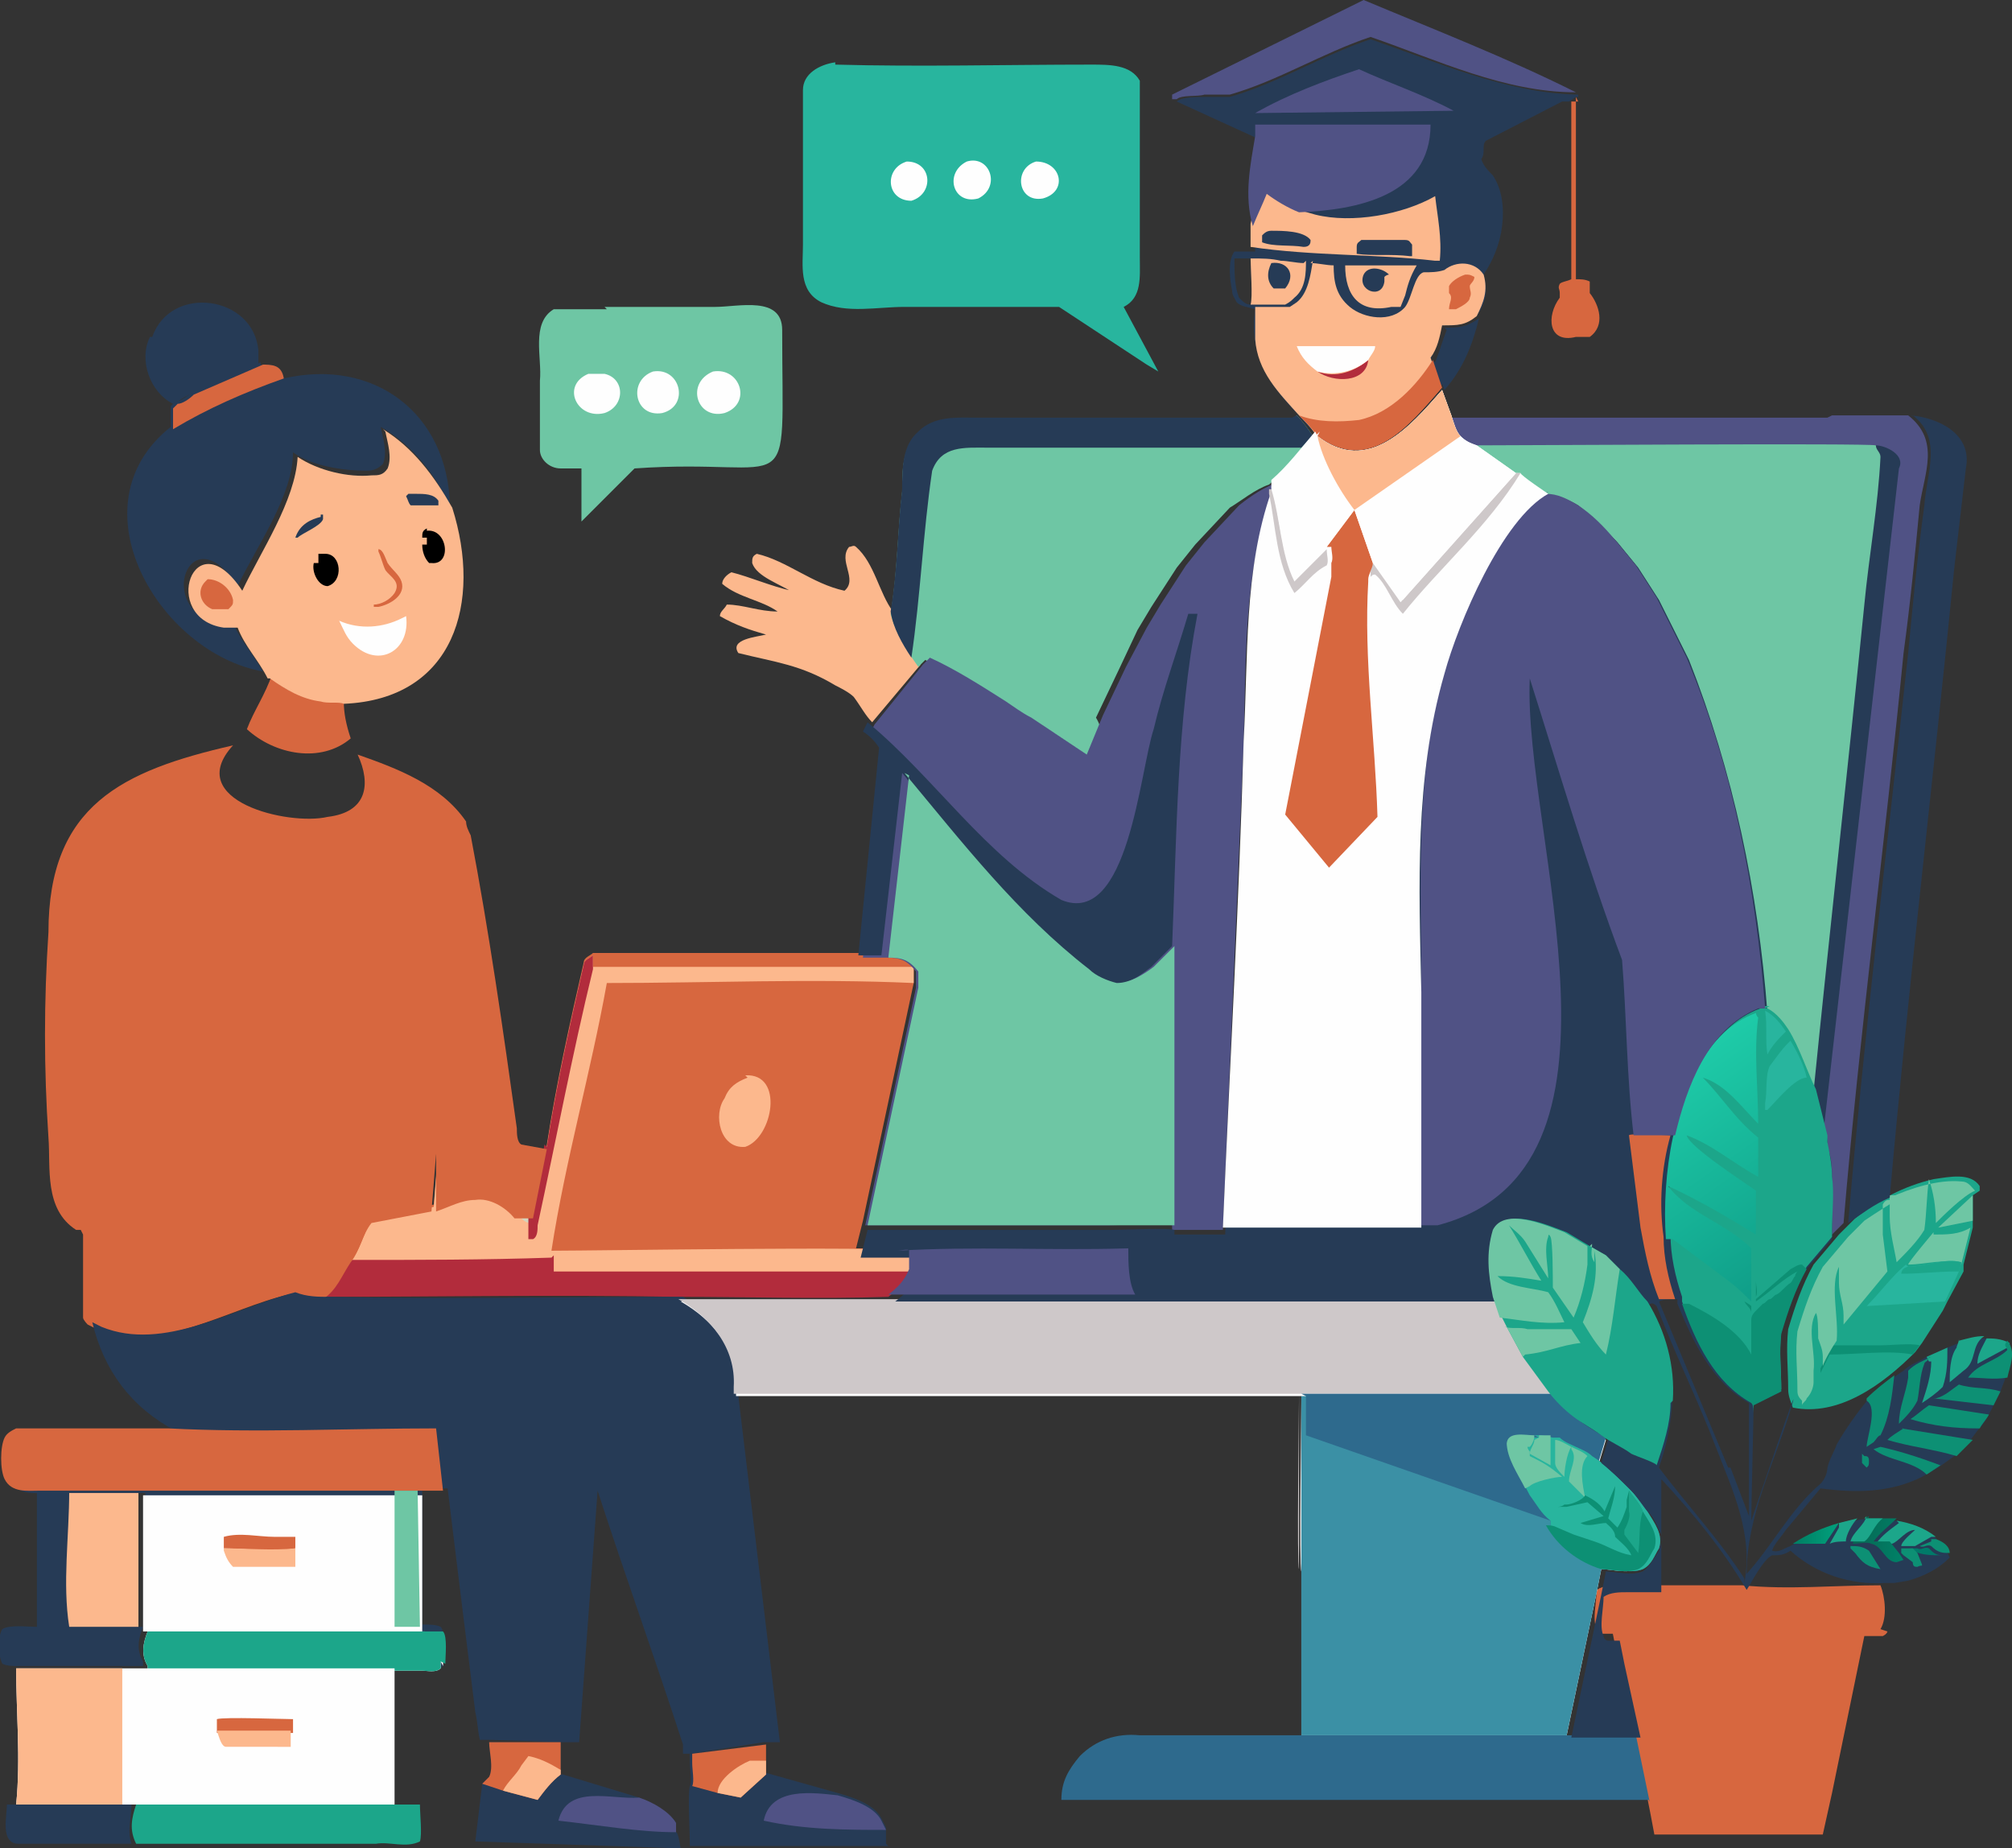 <svg xmlns="http://www.w3.org/2000/svg" viewBox="0 0 87.2 80.1"><rect x="0" y="0" width="87.2" height="80.1" fill="#333333" stroke="none"/><defs><linearGradient id="a" x1="78" x2="79.4" y1="21" y2="21" gradientTransform="matrix(1 0 0 -1 0 87.4)" gradientUnits="userSpaceOnUse"><stop offset="0" stop-color="#008266"/><stop offset="1" stop-color="#019c79"/></linearGradient><linearGradient id="b" x1="80.4" x2="82.5" y1="20.8" y2="20.5" gradientTransform="matrix(1 0 0 -1 0 87.4)" gradientUnits="userSpaceOnUse"><stop offset="0" stop-color="#076753"/><stop offset="1" stop-color="#008167"/></linearGradient><linearGradient id="c" x1="78.2" x2="72.5" y1="33" y2="41.1" gradientTransform="matrix(1 0 0 -1 0 87.4)" gradientUnits="userSpaceOnUse"><stop offset="0" stop-color="#109f89"/><stop offset="1" stop-color="#1ecba8"/></linearGradient></defs><path d="M62.6 14.2c.6 0 .9 0 1.5-.4-.3 1.2-.7 2.2-1.5 3.1l-.4-1.2c.2-.5.3-.9.5-1.4Z" fill="#263b56"/><path d="M68.3 4.2v7.9c.2 0 .4 0 .6.1v.5c.4.5.7 1.4 0 1.9h-.6c-1.2.3-1.3-.9-.7-1.7v-.2c0-.2-.1-.2 0-.4.1-.1.3-.1.5-.2V4.4h.3ZM11.7 29.3c.6.6 1.3.9 2.2 1 .3 0 .8 0 1 .1 0 .5.1 1 .3 1.6-1.3 1.1-3.3.7-4.5-.4.3-.8.8-1.5 1.1-2.4Z" fill="#d7673f"/><path d="M6.6 14.6c.8-2.3 4.4-1.8 4.6.6v.6l-3 1.3c-.2.1-.5.3-.7.4-1-.5-1.5-1.9-1-2.9Z" fill="#263b56"/><path d="M59.1 0c3.1 1.3 6.2 2.5 9.2 4-3.1 0-6-1.4-8.9-2.4-2.1.7-4 1.9-6.1 2.5h-1.1c-.3.1-1 0-1.2.2h-.2v-.2L59.1 0Z" fill="#505285"/><path d="M34.4 25.7c-.6-.4-1.6-.7-1.8-1.3 0-.2 0-.3.2-.4 1.3.3 2.4 1.3 3.8 1.6.6-.5-.3-1.3.2-1.9.1 0 .2-.1.3 0 .8.7 1 2 1.6 2.8.2.8.7 1.6 1.2 2.3l-2.1 2.5c-.3-.3-.5-.7-.8-1.1-.2-.2-.6-.4-.8-.5-1.5-.9-2.6-1-4.2-1.4-.4-.6.8-.7 1.2-.8-.7-.2-1.3-.4-2-.8 0-.2.2-.3.3-.5.7 0 1.4.3 2.2.3-.7-.5-1.7-.6-2.4-1.2 0-.2.2-.4.4-.5.8.2 1.7.6 2.6.8Z" fill="#fcb88d"/><path d="M3.1 64.6H6v5.9h.7-.5c-.2.5-.3 1 0 1.5v.2H.8c-.2 0-.5 0-.7-.1-.2-.4-.2-1.2 0-1.5.3-.2 1.1-.1 1.5-.1v-6h1.3Z" fill="#263b56"/><path d="M3.1 64.6H6v5.9h.7H3c-.3-1.9 0-3.9 0-5.9Z" fill="#fcb88d"/><path d="M85.5 51.8v1.4l-.4 1.6v.3l-.7 1.3-.2.4-.9 1.4-.3.4c-1.4 1.4-3.3 2.8-5.3 2.4-.1-.3-.2-.5-.2-.8 0-.9-.1-1.7 0-2.6.3-1 .6-1.9 1.1-2.8l1.1-1.3.7-.7c1-.8 2.1-1.4 3.4-1.7.7-.1 1.6-.3 2 .3v.2Z" fill="#1ca68a"/><path d="M85.5 51.8v1.1l-1.5.3 1.5-1.4Z" fill="#6ec6a4"/><path d="M81.5 58.3c.5 0 1.3-.1 1.7 0l-.3.4c-1-.2-2.5 0-3.6 0l-.4.8v-.2l.5-1h2.2Z" fill="#0d9074"/><path d="M83.8 53.5c.6 0 1.1 0 1.6-.3l-.4 1.6c-.7-.3-1.5 0-2.3 0 0-.1 1.1-1.4 1.1-1.4Z" fill="#6ec6a4"/><path d="M82.7 54.9c.7 0 1.6-.4 2.3-.2 0 .1-.1.4-.1.4l-.6 1.3-3.4.2c.6-.6 1.1-1.3 1.7-1.8Z" fill="#28b59e"/><path d="M82.7 54.9c.7 0 1.6-.4 2.3-.2 0 .1-.1.4-.1.4h-.1c-.8 0-1.6.1-2.4.1 0-.2.2-.3.3-.3Z" fill="#1ca68a"/><path d="M81.9 51.9c.9-.4 2.1-.8 3.1-.7.3 0 .4.2.6.4-.5.2-1.4 1.1-1.7 1.4 0-.7-.1-1.3-.3-1.9-.1.7-.1 1.5-.2 2.2-.3.5-.8 1-1.2 1.4-.1-.6-.3-1.3-.3-2v-1Z" fill="#6ec6a4"/><path d="M81.9 51.8v1-.8c-.1 0-.2 0-.3.2v1.3l.2 1.6-1.9 2.3V57c0-.5-.2-.9-.2-1.4v-.7c-.4.8 0 2.2-.1 3.2-.2.3-.5.8-.6 1.1v-.4c0-.3-.1-.5-.2-.8 0-.3 0-1-.1-1.1-.4.7 0 1.7-.1 2.5v.5c0 .2-.1.5-.3.7 0 .1-.2.2-.2.3v-.2c-.2-.2-.2-.3-.2-.5 0-.9-.1-1.6 0-2.5.3-1 .6-1.9 1.1-2.8l1.1-1.3.7-.7c.6-.4 1.2-.8 1.8-1.1Z" fill="#6ec6a4"/><path d="M82.8 18c1.2.1 2.7.8 2.4 2.3l-.5 4.3c-.9 9.1-2 18.2-2.8 27.3-.7.3-1.2.7-1.8 1.1.7-8.2 1.7-16.4 2.6-24.7.2-2.1.4-4.2.7-6.4.1-1.4.8-2.9-.5-3.9h.1Zm-71.5-2.2c.5 0 .9 0 1 .6 3.9-.9 7.1 1.5 7.2 5.5-.7-1.4-1.6-2.6-3-3.4.1.5.3 1.1.1 1.6-.2.2-.4.3-.7.3-1 0-2.4-.2-3.2-.8 0 1.9-1.6 4.1-2.4 5.8-2.1-3.2-3.6 1.1-.8 1.6h.6c.3.7.9 1.4 1.3 2.1-4.5-.8-8.3-7.2-4-10.6v-.9l.2-.2c.2 0 .5-.2.7-.4l3-1.3Z" fill="#263b56"/><path d="M11.3 15.8c.5 0 .9 0 1 .6-1.7.6-3.3 1.3-4.8 2.2v-.9l.2-.2c.2 0 .5-.2.7-.4l3-1.3Z" fill="#d7673f"/><path d="M26.2 13.3H31c1 0 2.9-.5 2.9 1 0 7.8.7 5.5-6.4 6l-2.3 2.3v-2.3h-.9c-.5 0-.9-.4-.9-.8v-3c.1-1-.4-2.5.6-3.1h2.3Z" fill="#6ec6a4"/><path d="M28.3 16.1c1.2-.2 1.6 1.5.4 1.8-1.2.2-1.5-1.4-.4-1.8Zm-2.7.1h.6c.9.2.9 1.4 0 1.7-1.2.3-1.9-1.2-.7-1.7Zm5.3-.1c1.2-.2 1.7 1.4.5 1.8-1.2.3-1.7-1.3-.5-1.8Z" fill="#fefefe"/><path d="M16.6 18.6c1.3.8 2.2 2 3 3.4 1.3 4.1.1 8.3-4.7 8.5-.2-.1-.7 0-1-.1-.8-.1-1.5-.5-2.2-1h-.1c-.4-.8-1-1.4-1.3-2.2h-.6c-2.8-.4-1.3-4.8.8-1.6.8-1.7 2.3-3.9 2.4-5.8.9.6 2.2.9 3.2.8.3 0 .5 0 .7-.3.2-.5 0-1.1-.1-1.6Z" fill="#fcb88d"/><path d="M17.7 21.4h.3c.4 0 .8 0 1 .3v.2h-1.2c-.1-.1-.1-.2-.2-.4Zm-3.8.9h.1v.2c-.1.3-.9.6-1.1.8h-.1c.2-.6.7-.8 1.1-.9Z" fill="#263b56"/><path d="M16.4 23.8c.2 0 .3.4.4.6.2.3.5.5.6.8.2.6-.5 1-1 1.1h-.2v-.1c.3 0 .7-.2.9-.5.3-.5-.2-.7-.4-1-.1-.2-.2-.6-.3-.8Z" fill="#d7673f"/><path d="M18.5 23c.9-.1 1.1 1.5.2 1.4h-.1c-.2-.2-.3-.5-.3-.8h.2v-.3h-.2c0-.2 0-.3.2-.4Zm-4.8 1h.4c.7 0 .8 1.2.1 1.4-.4 0-.7-.6-.6-1h.2V24h-.1v-.2Z"/><path d="M9 25.1c.5 0 1 .4 1.1.9 0 .2 0 .2-.2.4h-.7c-.5-.2-.7-.8-.3-1.2Z" fill="#d7673f"/><path d="M17.6 26.7c.2 1.5-1.2 2.3-2.3 1.2-.3-.3-.4-.6-.6-1 .9.4 1.9.3 2.7-.1Z" fill="#fefefe"/><path d="M79.4 18h3.4-.1c1.4 1.1.7 2.5.5 3.9-.2 2.1-.4 4.2-.7 6.4-.8 8.2-1.9 16.4-2.6 24.7l-.7.7c0-.8.1-1.7 0-2.5 0-.5-.1-1-.2-1.5v-.3l-.5-2c.7-7 1.5-14.1 2.2-21.1.2-2.1.5-4.3.7-6.4 0-.2-.1-.3-.2-.5-.3-.2-15.4 0-17.4 0-.2-.1-.4-.3-.7-.4-.2-.2-.3-.6-.4-.9h16.5Z" fill="#505285"/><path d="M81.3 19.3c.4 0 1.3.4 1 1l-3.3 29-.5-2c.7-7 1.5-14.1 2.2-21.1.2-2.1.5-4.3.7-6.4 0-.2-.1-.3-.2-.5Z" fill="#263b56"/><path d="M81.8 70.7s0 .1-.2.2h-.8l-1.4 6.8-.4 1.8h-7.3c-.4-2.2-1.1-5.4-1.6-7.7l-.2-1h-.5c-.1 0-.2-.1-.2-.2-.2-.4 0-1.2 0-1.7.3-.2.7-.2 1-.2h5.3c2 .2 4 0 6 0 .2.5.3 1.4 0 1.9Z" fill="#d7673f"/><path d="M56.2 18c.3.3.5.6.7.9-.6.6-1.2 1.5-1.9 2.1-.6.2-1.2.7-1.7 1l-1.5 1.6-.8 1-1.1 1.7-.6 1-.8 1.7-1 2.1c.6 1 0 1.9-.8 1.9-.3 0-2-1.3-2.3-1.8-1.4-.8-2.8-1.9-4.3-2.6l-.3.3c-.5-.7-1-1.5-1.2-2.3.3-1.8.3-3.6.5-5.3 0-.9 0-1.9.7-2.5.7-.7 1.7-.6 2.6-.6H56Z" fill="#6ec6a4"/><path d="M56.2 18c.3.3.5.6.7.9l-.5.5H42.8c-1 0-2-.1-2.4 1-.4 2.7-.5 5.4-.9 8.1-.4-.6-.8-1.3-.9-2 .3-1.8.3-3.6.5-5.3 0-.9 0-1.9.7-2.5.7-.7 1.7-.6 2.6-.6H56Z" fill="#263b56"/><path d="M36.2 2.8c3.7.1 7.4 0 11.1 0 .8 0 1.7 0 2.1.7v7.7c0 .8.1 1.7-.7 2.1l1.5 2.8-.5-.3-3.8-2.5h-6.7c-1.2 0-2.5.3-3.6-.2-1-.5-.8-1.6-.8-2.5V3.9c0-.7.7-1.1 1.4-1.2Z" fill="#28b59e"/><path d="M39.3 7c1.1 0 1.2 1.4.2 1.7-1.1 0-1.2-1.4-.2-1.7Zm2.6 0c1-.3 1.5 1.1.5 1.6-1.1.3-1.5-1.1-.5-1.6Zm3 0c1.1 0 1.4 1.3.3 1.6-1.1.2-1.3-1.3-.3-1.6Z" fill="#fefefe"/><path d="M68.4 4.1h-.1c-3.1-.1-6-1.4-8.9-2.4-2.1.7-4 1.9-6.1 2.5h-1.1c-.3 0-1 0-1.2.2L54.5 6c-.3 1.3-.5 2.7-.1 3.9v1h-.9c-.3.4-.2 1.2-.1 1.7 0 .2.1.3.2.5.2.2.5.2.8.3-.3 1.9.6 3.3 1.9 4.6.2.3.5.6.8.8.8.7 2 .9 3 .3.9-.6 1.6-1.5 2.3-2.3s-.4-1.2-.4-1.2c.2-.5.3-.9.5-1.5.6 0 .9 0 1.5-.4.4-.6.5-1.1.3-1.8.4-.6.7-1.3.8-2.1.1-.8 0-1.6-.4-2.2-.2-.2-.4-.4-.5-.7.2-.3 0-.6.2-.8l3.3-1.7h.3l.3-.2h.1V4Zm-14.7 8.8c-.2-.5-.2-1.1-.2-1.7h.7c0 .4.1 1.8 0 2-.2 0-.3-.1-.5-.3Z" fill="#263b56"/><path d="M56.6 11.3c0 .5 0 1.2-.5 1.6-.1.1-.2.2-.4.3h-1.5c.1-.3 0-1.6 0-2 .5 0 .9 0 1.3.1.3 0 .7.1 1 .1Z" fill="#fcb88d"/><path d="M55.1 11.4c.7-.1 1.1.5.6 1.1h-.5c-.3-.3-.3-.7-.1-1.1Z" fill="#263b56"/><path d="M58.2 11.5h3.2c-.3.5-.4.9-.5 1.3l-.2.5h-.4c-1.4.3-2-.5-2-1.8Z" fill="#fcb88d"/><path d="M59.1 11.9c.2-.4.8-.3 1.1 0 0 0-.1 0-.2.1v.2c-.1.8-1.2.4-.9-.3Z" fill="#263b56"/><path d="M54.4 4.9c1.4-.8 3-1.4 4.5-1.9 1.3.6 2.8 1.1 4.1 1.8l-8.6.1Z" fill="#505285"/><path d="M54.9 8.3c.4.3.9.6 1.4.8l.7.2c1.6.4 3.8 0 5.2-.8.1.9.3 1.8.2 2.8h-.2c-2.6-.3-5.3-.2-8-.6v-1c.1-.5.3-1 .5-1.4Z" fill="#fcb88d"/><path d="M55.1 10c.5 0 1.4 0 1.7.4 0 .1 0 .3-.3.3-.6-.1-1.3 0-1.8-.2v-.3c.1-.1.2-.2.4-.2Zm3.8.4h2c.2 0 .2.1.3.2v.5h-.1c-.8-.1-1.6 0-2.3-.1v-.3c0-.2.1-.2.2-.3Z" fill="#263b56"/><path d="M54.5 5.4H62c0 3.1-3.2 3.7-5.7 3.8-.5-.2-1-.5-1.4-.8-.2.5-.4.9-.6 1.4-.4-1.3-.1-2.7.1-3.9v-.5Z" fill="#505285"/><path d="M56.8 11.4c.3 0 .7.1 1 .1 0 .7.1 1.3.7 1.8s1.8.7 2.4 0c.3-.4.4-1.4.8-1.5.3 0 .6 0 .9-.1.5-.4 1.3-.4 1.7.2.2.7 0 1.2-.3 1.8-.5.4-.8.4-1.5.4-.1.5-.2 1-.5 1.4l.4 1.2c-1.4 1.6-3.1 3.8-5.4 2.1-.2-.3-.5-.6-.7-.8-.9-1-1.8-1.9-1.9-3.3v-1.4h1.5l.3-.2c.5-.4.6-1.2.7-1.8Z" fill="#fcb88d"/><path d="M59.3 15.6c-.1 1-1.5 1-2.2.5.8.3 1.6 0 2.2-.5Z" fill="#b22c3c"/><path d="M63.5 11.9c.2 0 .2 0 .4.1 0 .2-.2.3-.2.4 0 .2.1.3 0 .5 0 .2-.4.4-.6.5h-.3c0-.3.2-.5 0-.7v-.3c.1-.2.4-.4.7-.5Z" fill="#d7673f"/><path d="M56.2 15h3.4c0 .2-.2.4-.3.6-.6.5-1.4.7-2.2.5-.4-.3-.7-.6-.9-1.1Z" fill="#fefefe"/><path d="M56.3 18c.8.3 1.7.3 2.6.2 1.4-.3 2.5-1.5 3.2-2.6l.4 1.2c-1.4 1.6-3.1 3.8-5.4 2.1-.2-.3-.5-.6-.7-.8Z" fill="#d7673f"/><path d="M63.9 19.3c2 0 17.1-.1 17.4 0 0 .2.2.3.2.5-.1 2.1-.5 4.3-.7 6.4-.7 7-1.5 14.1-2.2 21.1l-.3-.6c-.2-.7-.6-1.3-.9-2-.3-.4-.5-.7-.9-.9-.4-5.3-1.5-10.5-3.4-15.3l-.7-1.4-.6-1.2-.9-1.4-.9-1.1c-.5-.5-1-1-1.6-1.5-.5-.3-.9-.4-1.4-.5l-1.2-.8h-.2c0-.1-1.7-1.3-1.7-1.3Z" fill="#6ec6a4"/><path d="M37.3 41.4h1c.6 0 .8 0 1.3.5v.7l-2.2 10.3-.3 1.2h2.4v.8c-.2.5-.5.8-.9 1.1-3 .1-6.1 0-9.2 0-5.1-.1-10.2 0-15.3 0 .6-.5.8-1.1 1.2-1.6.4-.5.5-1.3.9-1.7l2.6-.5.2-2.5v2.5c.5-.2 1-.4 1.6-.5.6 0 1.3.3 1.7.7h.8c0 .1.6-2.8.6-2.8.4-2.6 1-5.3 1.6-7.9 0-.2.3-.3.4-.4h11.5Z" fill="#d7673f"/><path d="M32.3 46.6c1.7-.1 1.2 2.7 0 3.1-1.1.1-1.4-1.4-.9-2.1.2-.5.5-.7 1-.9Z" fill="#fcb88d"/><path d="M37.3 41.4h1c.6 0 .8 0 1.3.5v.7c-4.4-.2-8.9 0-13.3 0-.7 3.9-1.8 7.7-2.4 11.6h.1c1.8 0 14.1-.2 15.5 0v.8c-.2.5-.5.8-.9 1.1-3 .1-6.1 0-9.2 0-5.1-.1-10.2 0-15.3 0 .6-.5.8-1.1 1.2-1.6.4-.5.5-1.3.9-1.7l2.6-.5.2-2.5v2.5c.5-.2 1-.4 1.6-.5.6 0 1.3.3 1.7.7h.8c0 .1.6-2.8.6-2.8.4-2.6 1-5.3 1.6-7.9 0-.2.3-.3.4-.4h11.5Z" fill="#fcb88d"/><path d="M22.3 52.5h.8c0 .1-.1.5-.1.5-.3 0-.5-.3-.6-.5Z" fill="#d5d5bd"/><path d="M23.7 49.7c.4-2.6 1-5.3 1.6-7.9 0-.2.3-.3.4-.4v.6c-.9 3.7-1.6 7.4-2.4 11.1 0 .2 0 .5-.2.6h-.2v-1.1c.1 0 .7-3 .7-3Z" fill="#b22c3c"/><path d="M37.3 41.4h1c.6 0 .8 0 1.3.5H25.7v-.6h11.6Z" fill="#d7673f"/><path d="M24 54.4v.7h15.4c-.2.5-.5.8-.9 1.1-3 .1-6.1 0-9.2 0-5.1-.1-10.2 0-15.3 0 .6-.5.8-1.1 1.2-1.6 2.9 0 5.8 0 8.7-.1Z" fill="#b22c3c"/><path d="M55.2 20.9c0 .1-.1.4-.1.5-1.2 3.5-1.1 7.2-1.2 10.8-.3 7-.6 14.1-.9 21.1h-2.2v-.2c-.2-.1-2.3 0-2.8 0H37.5l2.2-10.3v-.7c-.4-.5-.7-.6-1.3-.6h-1l1-9c-.2-.3-.4-.5-.7-.7l.2-.4 2.1-2.6.3-.3c1.1.5 2.2 1.2 3.3 1.9.3.2.7.5 1.1.7l2.4 1.6.7-1.7 1-2.1.9-1.7.6-1 1.1-1.7.8-1 1.5-1.6c.5-.4 1.1-.8 1.7-1Z" fill="#505285"/><path d="M51.9 26.6c-.9 4.7-.9 9.6-1.1 14.4l-.9.9c-.4.3-1 .8-1.6.7-.4 0-.9-.3-1.2-.6-3-2.4-5.5-5.5-8-8.5l-.9 7.9h-1l.9-9c-.2-.3-.4-.5-.7-.7l.2-.4c2.9 2.4 5.1 5.8 8.4 7.7 2.9 1.2 3.4-5.6 4-7.4.4-1.7 1-3.3 1.5-5Z" fill="#263b56"/><path d="M39.2 33.5c2.5 3 4.9 6.1 8 8.5.3.3.8.5 1.2.6.6 0 1.2-.4 1.6-.7l.9-.9v12.1H37.6l2.2-10.3v-.7c-.4-.5-.7-.6-1.3-.6l.9-7.9Z" fill="#6ec6a4"/><path d="M3.5 53.3h-.2c-1.4-.9-1.1-2.7-1.2-4-.2-3-.2-5.9 0-8.9 0-5.5 3.2-7 8-8.1-2.2 2.4 2.4 3.5 4.1 3.1 1.7-.2 1.9-1.4 1.3-2.7 1.7.6 3.6 1.3 4.7 2.9 0 .2.1.4.2.6.8 4.2 1.4 8.4 2 12.7 0 .2 0 .6.2.7l1.1.2-.6 3h-.8c-.4-.5-1.1-.9-1.7-.8-.6 0-1.1.3-1.7.5V50l-.2 2.5-2.6.5c-.4.5-.5 1.2-.9 1.7-.4.6-.6 1.2-1.2 1.6-.6 0-1 0-1.5-.2-2.6.6-5.6 2.6-8.3 1.5l-.4-.2s-.2-.2-.2-.3v-3.6Z" fill="#d7673f"/><path d="M33.6 75.5h-.5l-3.2.5h-.3v-.4c-1.2-3.7-2.5-7.3-3.7-11l-.8 10.9h-.7l-3.1-.1h-.5c-.1-.4-.1-.8-.2-1.2-.4-3.2-.8-6.4-1.2-9.7h-1.1v5.9c.3 0 .6 0 .8.1.2.2.1 1.1.1 1.4v.3c-.2.2-.6.1-.8.1H6.5v-.2c-.3-.5-.2-1 0-1.5H7h-.7v-5.9H2c-.5 0-1.2.1-1.5-.5-.2-.4-.2-1.4 0-1.8.1-.2.3-.3.5-.4h6.6c-1.9-1-3.1-2.6-3.6-4.7l.4.2c2.7 1.1 5.7-.8 8.4-1.5.5.2 1 .2 1.5.2 5.1.1 10.2 0 15.3 0 1.4.8 2.5 2.1 2.4 3.8v.5l1.8 15Z" fill="#263b56"/><path d="M19.2 64.6H1.7c-.5 0-1.2.1-1.5-.5-.2-.4-.2-1.4 0-1.8.1-.2.3-.3.5-.4h6.6c3.8.2 7.8 0 11.6 0l.3 2.7Z" fill="#d7673f"/><path d="M19.1 72v.3c-.2.2-.6.1-.8.1H6.4v-.2c-.3-.5-.2-1 0-1.5h.5-.7v-5.9h12.1v5.9c.3 0 .6 0 .8.1.2.2.1 1.1.1 1.4Z" fill="#fefefe"/><path d="M9.7 67.1v-.5c.7-.2 1.5 0 2.2 0h.9v.5c-1 .2-2.1 0-3.1 0Z" fill="#d7673f"/><path d="M9.7 67.1c1 0 2.1.1 3.1 0v.8h-2.7c-.2-.2-.3-.4-.4-.7Z" fill="#fcb88d"/><path d="M18.2 70.5h-1.1v-5.9h1l.1 5.9z" fill="#6ec6a4"/><path d="M19.1 72v.3c-.2.2-.6.1-.8.1H6.4v-.2c-.3-.5-.2-1 0-1.5h12.8c.2.2.1 1.1.1 1.4Z" fill="#1ca68a"/><path d="M.4 78.2h5.3c0 .6-.2 1.1 0 1.7H.8c-.8 0-.5-1.2-.5-1.7h.1Z" fill="#263b56"/><path d="M16.3 78.2h1.9c0 .4.1 1.3 0 1.6-.6.3-1.3 0-1.9.1H5.9c-.3-.6-.2-1.1 0-1.7h10.5Z" fill="#1ca68a"/><path d="M38.5 80h-8.6c0-.5-.1-2.3 0-2.6.1-.2 0-.7 0-1V76l3.2-.4v1.2l3.2.9c.7.2 1.6.5 1.9 1.1l.2.4v.7Z" fill="#263b56"/><path d="M33.2 76.4v.5l-1.1 1-1-.2-1.1-.3c.1-.2 0-.7 0-1V76l3.2-.4v.7Z" fill="#d7673f"/><path d="M33.2 76.4v.5l-1.1 1-1-.2c0-.6.9-1.2 1.4-1.4h.7Z" fill="#fcb88d"/><path d="M38.5 79.3c-1.8 0-3.6 0-5.4-.4.3-1.5 2.2-1.2 3.2-1.1.7.2 1.6.5 1.9 1.1l.2.4Z" fill="#505285"/><path d="m29.5 80.1-8.9-.3.3-2.5.3-.3c.2-.4 0-1.1 0-1.5h3.1v1.4h.1l3.3 1c.5.2 1.3.6 1.6 1.1v.4c.1 0 .2.7.2.7Z" fill="#263b56"/><path d="M27.7 77.9c.6.2 1.3.6 1.6 1.1v.4c-1.6 0-3.3-.3-5.1-.5.4-1.6 2.3-.9 3.5-1Z" fill="#505285"/><path d="M24.3 76.9c-.4.3-.7.7-1 1.1l-1.5-.4-.9-.3.3-.3c.2-.4 0-1.1 0-1.5h3.1v1.4Z" fill="#d7673f"/><path d="M24.3 76.9c-.4.3-.7.7-1 1.1l-1.5-.4c.2-.4.6-.7.8-1.1l.3-.4c.5.1.9.3 1.4.6v.2Z" fill="#fcb88d"/><path d="M71.5 78H46c0-.8.3-1.3.8-1.9.7-.7 1.6-1 2.6-.9h21.5l.6 2.9Z" fill="#2e6a8d"/><path d="M6.3 72.3h10.8v5.9H.4h.3c.2-2 0-4 0-5.9h5.5Z" fill="#fefefe"/><path d="M9.4 75v-.5c.3-.1 2.9 0 3.3 0v.6H9.4Z" fill="#d7673f"/><path d="M9.4 75h3.2v.7H9.8c-.2 0-.3-.4-.4-.7ZM.8 72.3h4.9-.4v5.9H.4h.3c.2-2 0-4 0-5.9Z" fill="#fcb88d"/><path d="M71.7 67.1c-.2.3-.4.7-.7.9-.5.2-1.2 0-1.6 0l-.2 1-1.3 6.2H56.4v-7.1c-.1-.2 0-6.7 0-7.6H31.9v-.3c.1-1.7-1-3-2.4-3.8H65l.3.9.2.4.7 1.3 1.1 1.5c.4.3.7.8 1.1 1.1.4.3.8.5 1.2.8l-.3 1c.5.4.9.8 1.3 1.2.3.3.5.7.8 1 .2.2.3.5.4.7.2.3.1.6 0 .9Z" fill="#fefefe"/><path d="M67.1 60.4H56.3V68c-.1-.2 0-6.7 0-7.6H31.8v-.3c.1-1.7-1-3-2.4-3.8h35.5l.3.9.2.4.7 1.3 1.1 1.5Z" fill="#cec8c9"/><path d="M71.7 67.1c-.2.3-.4.7-.7.9-.5.2-1.2 0-1.6 0l-.2 1-1.3 6.2H56.4V60.5h10.8c.4.3.7.8 1.1 1.1.4.3.8.5 1.2.8l-.3 1c.5.4.9.8 1.3 1.2.3.3.5.7.8 1 .2.2.3.5.4.7.2.3.1.6 0 .9Z" fill="#3b90a5"/><path d="M56.4 60.4h10.8c.7.8 1.5 1.3 2.4 1.9l-.3 1c.5.4.9.8 1.3 1.2.3.3.6.7.8 1 .3.5.7 1 .5 1.6-.2.3-.3.7-.7.9-.5.2-1.2 0-1.6 0-1-.3-1.9-1-2.4-1.9v-.2l-10.6-3.7v-1.7Z" fill="#2e6a8d"/><path d="M66.5 62.2h.3l.5.1h.3c.2.2.5.3.7.4.2.1.5.2.7.4l.3.2c.5.4.9.8 1.3 1.2.3.3.6.7.8 1 .3.5.7 1 .5 1.6-.2.3-.3.7-.7.9-.5.2-1.2 0-1.6 0-1-.3-1.9-1-2.4-1.9v-.2c-.4-.3-.6-.7-.9-1.1-.3-.6-.8-1.4-.8-2.1 0-.6.8-.4 1.2-.4Z" fill="#28b59e"/><path d="M66.7 62.2h.5v1.3l-.9-.5c0-.2.2-.4.2-.6l.2-.1Zm1.1 1.8c-.2-.2-.4-.4-.4-.6v-1c.2 0 .5.2.7.3-.2.3-.3 1-.3 1.3Zm.3-1.3c.2.1.5.2.7.4-.4.4-.2 1.3-.1 1.8l-.7-.7c0-.5.4-1 .1-1.4Z" fill="#6ec6a4"/><path d="M65.3 62.6c0-.6.8-.4 1.2-.4 0 .2-.1.4-.2.5h-.1s0 .1.1.2v.2c.6.3.8.4 1.4.9-.3 0-1.2.2-1.4.4l-.2.1c-.3-.6-.8-1.3-.8-2Z" fill="#6ec6a4"/><path d="m69.5 65.6.5-1.2c0 .5-.2 1-.3 1.4l.4.4c.2-.3.3-.6.4-.9V65l.1-.4c.2.3.5.6.6.9.3.5.7 1 .5 1.6-.2.3-.3.7-.7.9-.5.2-1.2 0-1.6 0-1-.3-1.9-1-2.4-1.9.2 0 .3 0 .5.1l.7.3.9.3c.6.2 1 .5 1.6.6-.1-.3-.5-.6-.7-.8 0-.3-.3-.5-.4-.6-.3 0-.8.2-1.1 0l1-.3-.7-.6-.9.2h-.5.1s.2 0 .3-.1h.1c.2 0 .7-.2.8-.4.4.2.7.4.9.8Z" fill="#0d9074"/><path d="M70.6 64.6c.2.3.5.6.6.9-.2.6-.1 1.2-.2 1.8l-.6-.8v-.2s.3-.5.2-.8v-.8Z" fill="#1ca68a"/><path d="M87 58.2c-.4-.2-.7-.2-1-.2-.4 0-.7 0-1.1.2l-.5.2-.9.4c-.3.2-.7.3-1 .6l-.3.2c-.4.3-.8.6-1.2 1-.5.6-1 1.3-1.4 2-.1.3-.3.6-.4 1 0 .2-.1.5-.3.7-1.3 1.1-2.1 2.7-3.2 3.9 0-2.5 1.2-4.8 1.9-7.1s-1.7 4.8-1.7 4.8c0-.6.1-4.5.1-5l1.2-.6c0-.9-.1-1.6 0-2.5.3-1 .6-1.9 1.1-2.8l1.1-1.3v-2.5c0-.5 0-1-.2-1.5v-.3l-.5-2c-.4-.8-.7-1.8-1.2-2.6-.2-.4-.5-.7-.9-.9-.4-5.3-1.5-10.5-3.4-15.3l-.7-1.4-.6-1.2-.9-1.4-.9-1.1c-.5-.5-1-1-1.6-1.5-.5-.3-.9-.4-1.4-.5l-1.2-.8h-.2c0-.1-1.7-1.3-1.7-1.3-.2-.1-.4-.3-.7-.4-.4-.5-.6-1.5-.8-2.1-.7.8-1.4 1.7-2.3 2.3-.9.6-2.1.4-3-.2l-.5.5c-.5.5-.9 1.1-1.4 1.6 0 .1-.1.4-.1.5-1.2 3.5-1.1 7.2-1.2 10.8-.3 7-.6 14.1-.9 21.1h-2.2v-.2c-.2-.1-2.3 0-2.8 0H37.6l-.3 1.2h2.4v.8c-.2.5-.5.8-.9 1.1h26.3l.3.9.2.4.7 1.3 1.1 1.5c.4.3.7.8 1.1 1.1.4.3.8.5 1.2.8l-.3 1c.5.4.9.8 1.3 1.2.3.3.5.7.8 1 .2.2.3.5.4.7.2.3.1.6 0 .9-.2.3-.4.7-.7.9-.5.2-1.2 0-1.6 0l-.2 1-1.3 6.2h3l-.7-3.2-.2-1h-.5c-.1 0-.2-.1-.2-.2-.2-.4 0-1.2 0-1.7.3-.2.7-.2 1-.2H72v-4.9c1.4 1.5 2.7 3.1 3.7 4.8.2-.3.7-1.3 1.1-1.5.3 0 .5 0 .8-.2 1.1 1 2.6 1.5 4.1 1.4h.4l.6-.1c.7-.2 1.3-.5 1.8-1-.4-1-1.4-1.4-2.3-1.6h-.6c-.4-.1-.8-.1-1.2 0l-.8.2c-.7.2-1.4.5-2 .9-.3.1-.5.3-.8.2.1-.3.4-.6.6-.9l1.5-1.8c1.5.2 3 .2 4.4-.5l.7-.4.7-.5c.3-.2.5-.5.7-.7l.3-.4c.3-.3.5-.7.7-1.1l.3-.6c.2-.6.7-1.5.2-2.1ZM75.6 68.4c-1.1-1.7-2.5-3.2-3.7-4.8.8-2.3.9-4.9-.5-7 .1-.1.2-.2.4 0 .8 2.1 1.8 4.1 2.6 6.2.7 1.8 1.6 3.7 1.2 5.8Zm-.7-4.8-3-7.2c.2-.1.5-.1.8-.1v.2c.7 1.7 1.5 3.4 3.1 4.3v4.9l-.8-2.1Z" fill="#263b56"/><path d="M80.8 63.1c.1 0 .2 0 .2.2s0 .2-.1.3l-.2-.2V63Z" fill="#0d9074"/><path d="M82.8 67.1h.3c.2.1.3-.1.5 0 .2.2.3.3.6.3-.5 0-.9 0-1.3-.2h-.2Z" fill="#007a69"/><path d="M82.4 67.3v-.2h-.1.6l.2.2.2.5c0 .1 0 0-.2.1-.1 0-.2 0-.2-.2l-.4-.3Zm1.3-.6h.2c.3.1.6.3.6.6-.3 0-.5 0-.8-.3-.2-.1-.3.1-.5 0l.5-.2Zm-3.5.3c.3 0 .5 0 .8.2l.5.8c-.6-.1-.8-.3-1.1-.7l-.2-.2Z" fill="#0d9074"/><path d="M80.5 65.8c-.2.2-.5.7-.5 1-.2 0-.5 0-.7.1l.4-.7V66l.8-.2ZM86 58c.4 0 .7 0 1.1.2 0 0 0 .1-.1.2l-1.3.7c0-.4.2-.7.4-1.1Z" fill="#1ca68a"/><path d="M77.7 66.9c.6-.4 1.3-.7 2-.9l-.6.9h-1.4Z" fill="url(#a)"/><path d="M81.5 62.7c.9.2 1.8.5 2.6.8l-.6.4c-.6-.6-1.7-.6-2.3-1.1l.3-.1Z" fill="#0d9074"/><path d="M84.9 58.1c.4-.1.7-.2 1.1-.2-.6.4-.3 1.1-.9 1.5l-.6.5c0-.4 0-1.1.3-1.5 0-.1.1-.2.1-.4Zm-1.4.7.9-.4c0 .6 0 1.1-.2 1.7-.3.3-.6.5-.9.7.2-.6.4-1.2.4-1.8h-.1Zm-1.3 7.1c.6.1 1.2.3 1.7.7h-.2l-.7.4h-.6c0-.2.5-.6.6-.7-.4 0-.7.5-1 .6h-.7c.3-.4.6-.6 1-.9Z" fill="#1ca68a"/><path d="M86.9 58.3s0-.1.1-.2c.4.5.1 1.1 0 1.6-.6.1-1.1 0-1.7 0 .4-.6 1.2-.7 1.7-1.2Zm-3.4.5h.1c0 .2-.2.2-.2.3-.2.5-.2 1.1-.3 1.6-.2.4-.5.7-.8 1 0-.7.3-1.3.4-2v-.3c.3-.3.6-.4 1-.6Zm.3 1.8h.1c.4-.1.7-.4 1-.6.6.2 1.2.1 1.8.3l-.3.6-2.6-.3Zm-2.9 0c.4-.4.8-.7 1.2-1-.1.9-.2 1.8-.6 2.6-.1 0-.2.2-.3.3l-.3.2c0-.4.5-1.7 0-2Zm1.9.9c.3-.2.5-.4.8-.6l2.6.4c-.1.2-.3.4-.4.6h-.1c-1 0-1.9-.1-2.9-.4Z" fill="#0d9074"/><path d="M80.8 65.8h1.4c-.4.4-.7.6-1 1h.7l.4.5.2.3-.3.1c-.5 0-.6-.7-1.1-.8-.2-.1-.5 0-.8 0 .1-.5.6-.8.7-1.2Z" fill="url(#b)"/><path d="M80.8 65.8h.8c-.4.3-.5.8-.8 1h-.6c.1-.4.6-.7.7-1.1Z" fill="#1ca68a"/><path d="m82.4 61.9 3.1.5-.7.7c-1-.3-2-.4-3-.7.2-.2.4-.3.7-.5Z" fill="#0d9074"/><path d="M72.7 56.3h-.8c-.4-1-.6-2-.8-3.1l-.5-4c0-.1 1.8 0 1.8 0-.4 1.4-.5 3-.3 4.4 0 .9.2 1.8.5 2.7Z" fill="#d7673f"/><path d="M38.9 54.2c3.3-.2 6.6 0 9.9-.1h.1c0 .6 0 1.5.3 2H38.5c.4-.3.7-.6.9-1.1v-.8c0-.1-.4 0-.5 0Z" fill="#505285"/><path d="M72.4 60.8c0 .9-.3 1.8-.6 2.7 0-.1-.9-.4-1.1-.5-.4-.3-.9-.5-1.3-.8-.4-.3-.8-.5-1.2-.8-.4-.3-.8-.7-1.1-1.1L66 58.8l-.7-1.3-.2-.4-.3-.9c-.2-1-.3-1.9 0-2.9.5-1 2.3-.2 3.1.1l1 .6.7.4.6.6c.5.4.8 1 1.2 1.4.8 1.3 1.2 2.8 1.1 4.3Z" fill="#1ca68a"/><path d="M65.2 57.5c.3.1.7 0 1 .1h1.9l.4.6c-.9.1-1.4.4-2.4.5l-.1.1-.7-1.3Zm3.7-3.5.7.4.6.6c-.2 1.2-.3 2.5-.6 3.7-.4-.4-.7-.9-1-1.4.4-1 .7-2 .5-3.1v.5c-.2-.3-.1-.5-.1-.8Zm-4.2-.7c.5-1 2.3-.2 3.1.1l1 .6v.8c-.1.8-.3 1.6-.6 2.3l-.9-1.3c0-.4 0-2-.1-2.2s-.1 0-.1 0c-.2.5 0 1.3 0 1.8l-1-1.6c-.2-.3-.5-.5-.7-.7.5.8.9 1.6 1.4 2.4-.6-.1-1.2-.2-1.9-.2.5.5 1.5.5 2.2.7.3.4.5.9.7 1.3-1 .1-1.9-.1-2.8-.2l-.3-.9c-.2-1-.3-1.9 0-2.9Z" fill="#6ec6a4"/><path d="m79.4 53.6-1.1 1.3c-.5.9-.8 1.8-1.1 2.8-.1.9 0 1.6 0 2.5l-1.2.6v.4c0-.2 0-.4-.1-.5 0 .1 0 0 0 0-1.6-.9-2.4-2.6-3-4.3v-.2c-.3-.9-.5-1.8-.5-2.7-.2-1.4 0-3 .3-4.4.5-2.1 1.4-4.6 3.6-5.4h.3c.4.2.7.6.9.9.5.8.8 1.8 1.2 2.6l.5 2v.3c.1.5.2 1 .2 1.5.1.7 0 1.6 0 2.3v.2Z" fill="#1ca68a"/><path d="M76.5 43.7c.4.3.7.7.9 1l.2.3c-.3.3-.6.7-.8 1-.3.4-.1 1.1-.2 1.6v-3.9l-.1.2c0-.1 0-.2-.1-.3h.3Z" fill="#1ca68a"/><path d="M76.5 43.8c.4.2.7.6.9.9-.3.3-.6.6-.8 1-.1-.6 0-1.3-.1-1.9Zm1.1 1.3c.3.5.6 1.1.7 1.6-.5 0-1.3 1-1.7 1.4h-.1v-.3c.1-.5 0-1.2.2-1.6.3-.4.5-.7.8-1Z" fill="#28b59e"/><path d="M78.3 55c-.5.9-.8 1.8-1.1 2.8-.1.9 0 1.6 0 2.5l-1.2.6v.4c0-.2 0-.4-.1-.5 0 .1 0 0 0 0-1.6-.9-2.4-2.6-3-4.3h.3c1 .5 2.2 1.2 2.7 2.2v-1.8c0-.2-.2-.3-.3-.5 0 0 .2.1.3.2v1.5-.9c0-.2.1-.3.3-.5l.2-.2c.1 0 .2-.2.3-.2.1 0 .2-.2.3-.2.2-.1.4-.4.6-.5.1-.1.1-.2.2-.3 0-.1.1-.2.1-.2-.6.3-1.2.9-1.8 1.3v-.2c.1-.2 0-.5 0-.7v.8l1.5-1.3c.2-.1.3-.2.5-.2Z" fill="#0d9074"/><path d="M76.1 43.8c0 .1 0 .2.1.3-.2 1.5 0 3.1 0 4.6-.7-.7-1.4-1.7-2.4-2 .8.8 1.4 1.8 2.4 2.6V51c-1.1-.6-2-1.4-3.1-1.8.1.5 2.6 2.1 3 2.4v1.9c-1.3-.8-2.5-1.5-3.8-2.1.9 1.2 2.5 1.6 3.6 2.7v2.3c-.3-.3-.6-.6-1-.9l-2.4-1.8h-.3c-.1-1.4 0-3 .3-4.4.5-2.1 1.4-4.6 3.6-5.4Z" fill="url(#c)"/><path d="M67 21.4c.5 0 .9.2 1.4.5.6.4 1.1.9 1.6 1.5l.9 1.1.9 1.4.6 1.2.7 1.4c2 4.8 3 10 3.4 15.2h-.3c-2.2.9-3.1 3.4-3.6 5.5h-1.8c-.3-2.5-.3-5.1-.5-7.6-1.5-4-2.7-8.1-4-12.2-.3 6.8 5.2 21.3-4 23.7h-.7V42.9c0-4.7-.3-9.3 1-13.8.6-2.2 2.5-6.7 4.5-7.8Z" fill="#505285"/><path d="M57.1 18.9c2.2 1.7 4-.4 5.4-2l.4 1.1c.1.3.2.7.4.9.2.2.4.3.7.4l1.7 1.2h.2c0 .1 1.2.9 1.2.9-2 1.1-3.9 5.6-4.5 7.8-1.3 4.5-1.1 9.2-1 13.8v10.2H53c.3-7 .7-14.1.9-21.1.2-3.6 0-7.4 1.2-10.8v-.2l.2-.3c.6-.6 1.2-1.4 1.9-2.1Z" fill="#fefefe"/><path d="M55.1 21.2c.4 1.3.4 2.8 1 4l1.4-1.4c0 .3.1.5 0 .7-.6.3-.9.8-1.4 1.2-.8-1.3-.8-2.9-1.1-4.3v-.2Zm10.6-.7h.2c-1.4 2.3-3.5 4.1-5.1 6.1-.5-.5-.7-1.3-1.2-1.7-.1 0-.1 0-.2.1 0-.3 0-.5.2-.7l1.2 1.7 5-5.6Z" fill="#cec8c9"/><path d="m57.5 23.7 1.2-1.6.8 2.3c0 .2-.2.5-.2.7v.1c-.2 3.4.3 6.8.4 10.2l-2.1 2.2-1.9-2.3 2-10.3v-.6c.1-.2 0-.5 0-.7Z" fill="#d7673f"/><path d="M57.1 18.9c2.2 1.7 4-.4 5.4-2l.4 1.1c.1.3.2.7.4.9.2.2.4.3.7.4l1.7 1.2-5 5.6-1.2-1.7-.8-2.3-1.2 1.6-1.4 1.4c-.6-1.2-.6-2.7-1-4v-.3c.7-.6 1.3-1.4 1.9-2.1Z" fill="#fefefe"/><path d="M57.1 18.9c2.2 1.7 4-.4 5.4-2l.4 1.1c.1.3.2.7.4.9l-4.6 3.2c-.7-.9-1.4-2.2-1.6-3.2Z" fill="#fcb88d"/></svg>